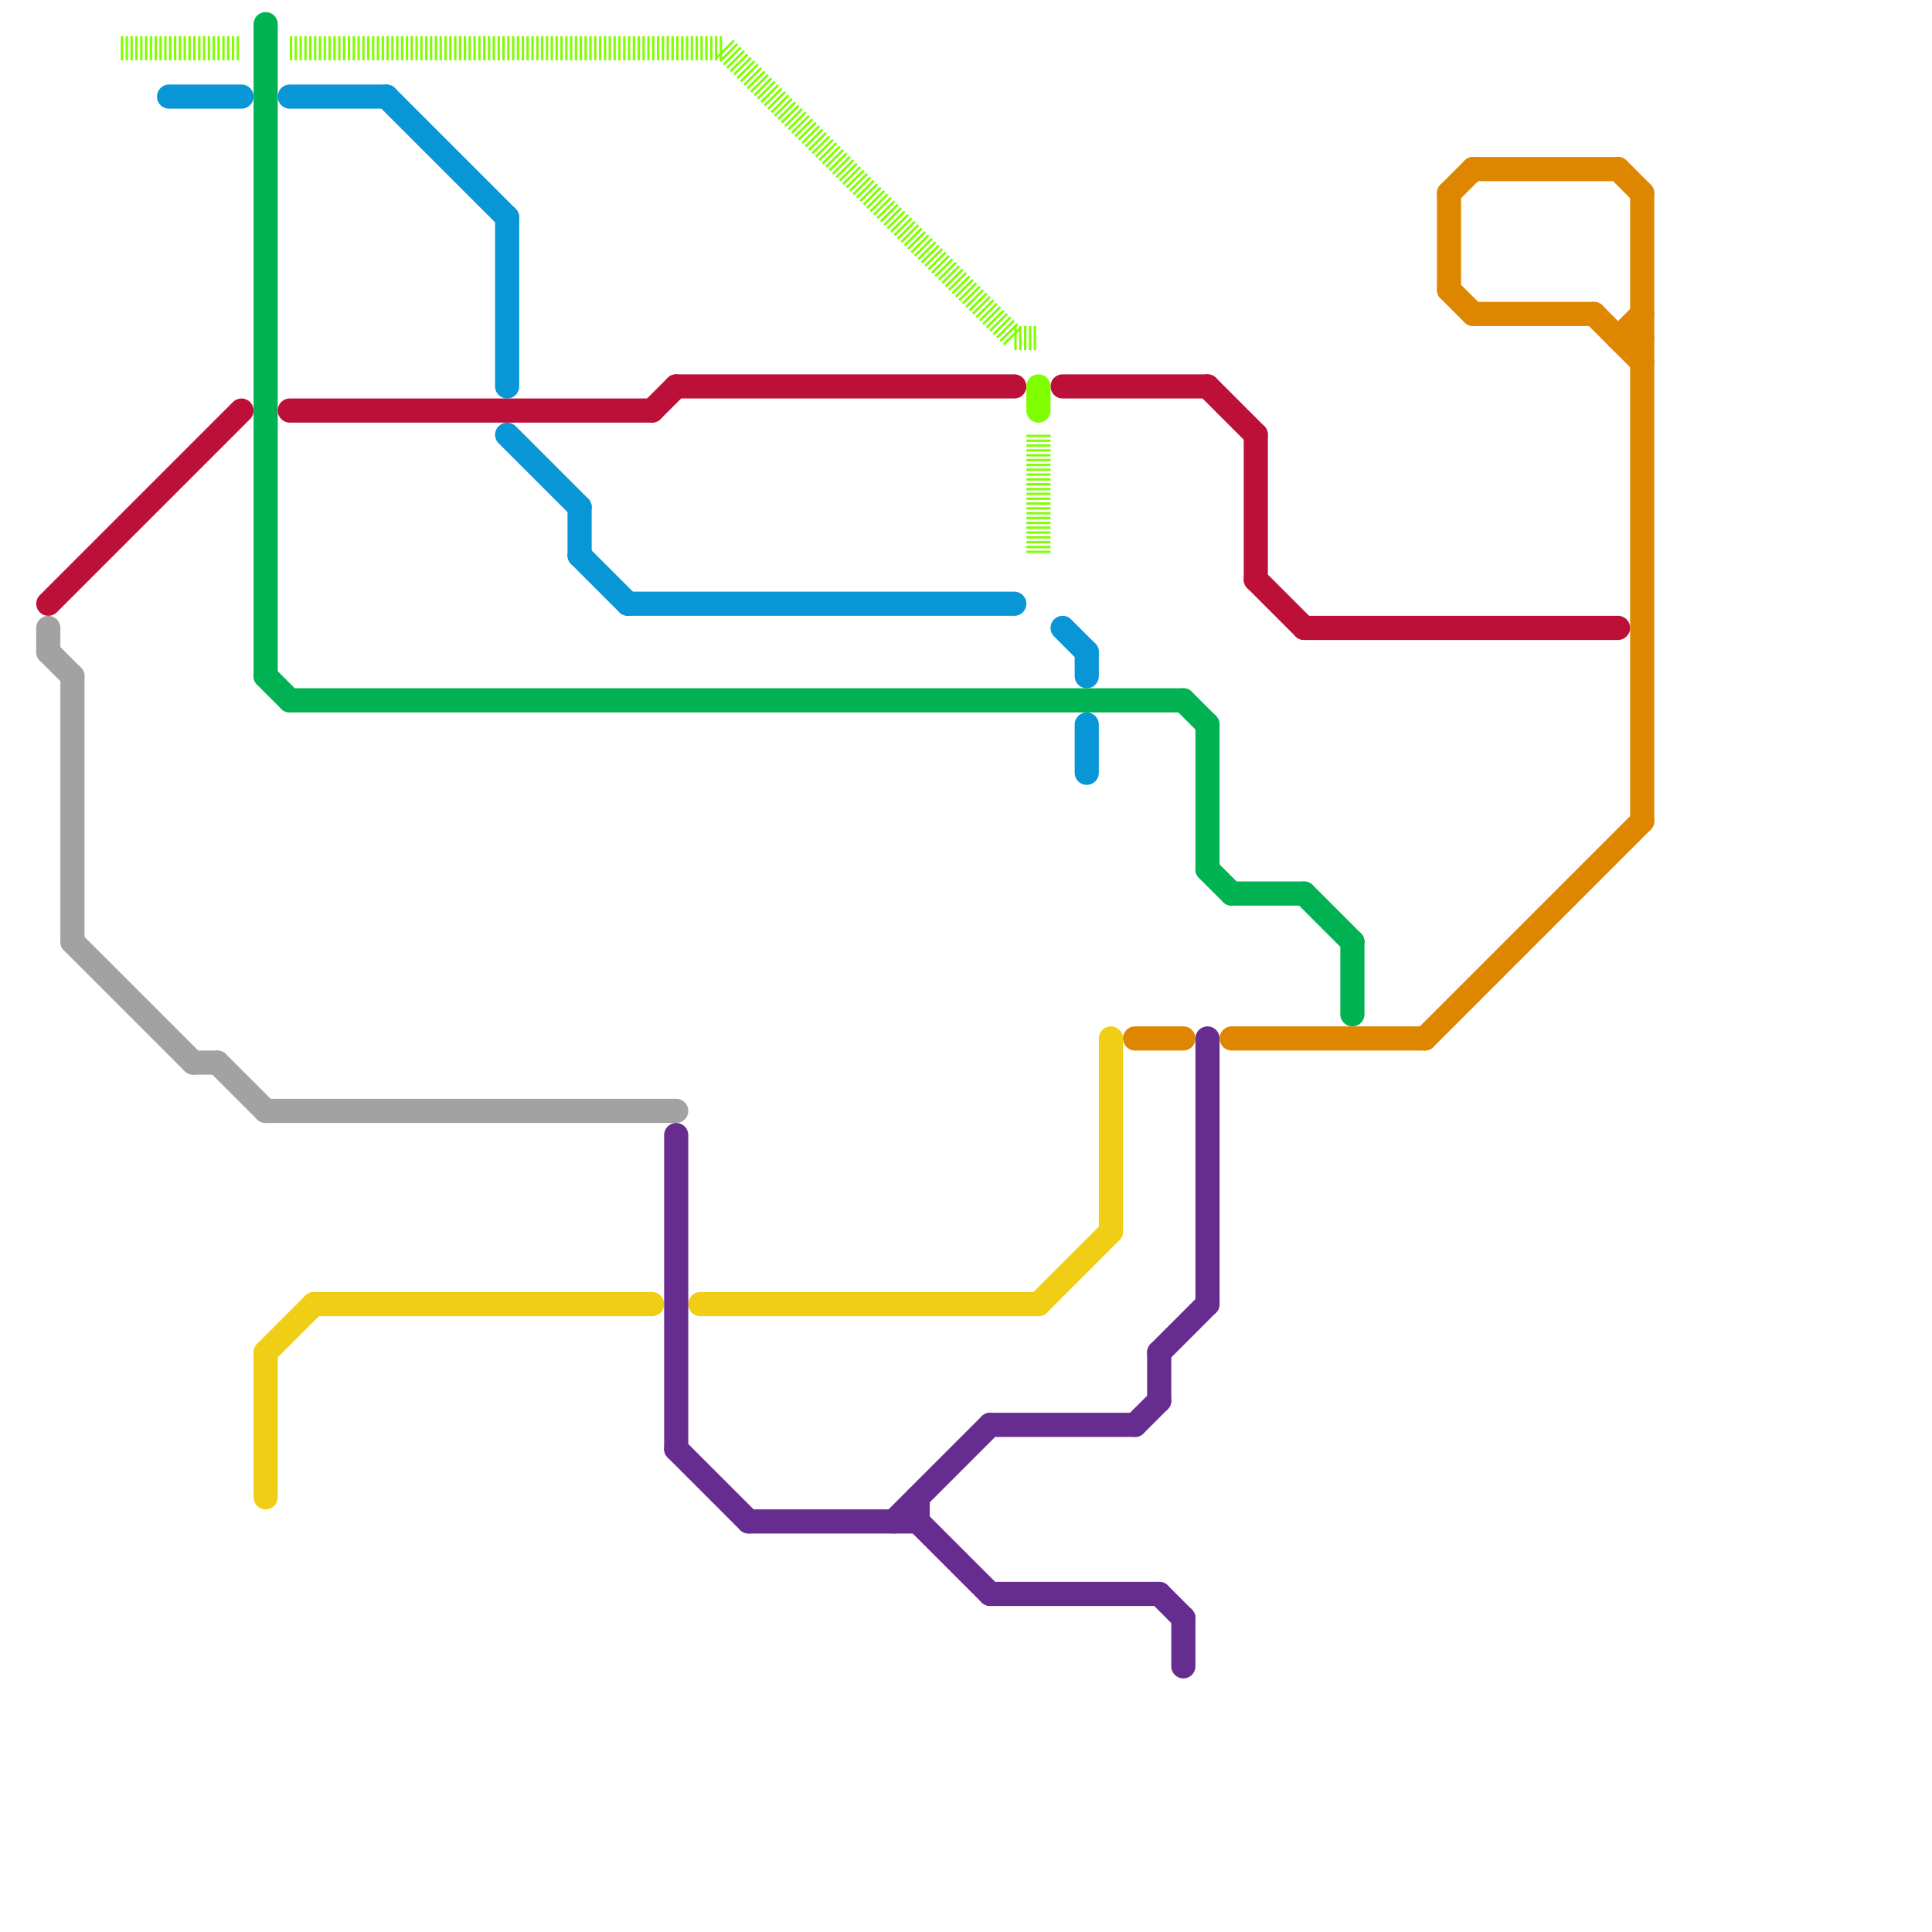 
<svg version="1.1" xmlns="http://www.w3.org/2000/svg" viewBox="0 0 80 80">
<style>text { font: 1px Helvetica; font-weight: 600; white-space: pre; dominant-baseline: central; } line { stroke-width: 1; fill: none; stroke-linecap: round; stroke-linejoin: round; } .c0 { stroke: #bd1038 } .c1 { stroke: #0896d7 } .c2 { stroke: #a2a2a2 } .c3 { stroke: #00b251 } .c4 { stroke: #f0ce15 } .c5 { stroke: #662c90 } .c6 { stroke: #df8600 } .c7 { stroke: #80ff00 } .w1 { stroke-width: 1; }.l5 { stroke-dasharray: .1 .1; stroke-linecap: butt; }</style><style>.lxco { stroke: #000; stroke-width: 0.525; fill: #fff; stroke-linecap: square; } .lxci { stroke: #fff; stroke-width: 0.25; fill: #fff; stroke-linecap: square; } </style><defs><g id="l"><circle r="0.45" fill="#fff" stroke="#000" stroke-width="0.2"/></g></defs><line class="c0 " x1="54" y1="26" x2="67" y2="26"/><line class="c0 " x1="44" y1="16" x2="50" y2="16"/><line class="c0 " x1="52" y1="18" x2="52" y2="24"/><line class="c0 " x1="12" y1="17" x2="27" y2="17"/><line class="c0 " x1="2" y1="25" x2="10" y2="17"/><line class="c0 " x1="27" y1="17" x2="28" y2="16"/><line class="c0 " x1="50" y1="16" x2="52" y2="18"/><line class="c0 " x1="28" y1="16" x2="42" y2="16"/><line class="c0 " x1="52" y1="24" x2="54" y2="26"/><line class="c1 " x1="26" y1="25" x2="42" y2="25"/><line class="c1 " x1="24" y1="23" x2="26" y2="25"/><line class="c1 " x1="24" y1="21" x2="24" y2="23"/><line class="c1 " x1="21" y1="9" x2="21" y2="16"/><line class="c1 " x1="21" y1="18" x2="24" y2="21"/><line class="c1 " x1="12" y1="4" x2="16" y2="4"/><line class="c1 " x1="44" y1="26" x2="45" y2="27"/><line class="c1 " x1="7" y1="4" x2="10" y2="4"/><line class="c1 " x1="45" y1="27" x2="45" y2="28"/><line class="c1 " x1="45" y1="30" x2="45" y2="32"/><line class="c1 " x1="16" y1="4" x2="21" y2="9"/><line class="c2 " x1="3" y1="39" x2="8" y2="44"/><line class="c2 " x1="2" y1="26" x2="2" y2="27"/><line class="c2 " x1="2" y1="27" x2="3" y2="28"/><line class="c2 " x1="8" y1="44" x2="9" y2="44"/><line class="c2 " x1="9" y1="44" x2="11" y2="46"/><line class="c2 " x1="11" y1="46" x2="28" y2="46"/><line class="c2 " x1="3" y1="28" x2="3" y2="39"/><line class="c3 " x1="12" y1="29" x2="49" y2="29"/><line class="c3 " x1="11" y1="1" x2="11" y2="28"/><line class="c3 " x1="51" y1="37" x2="54" y2="37"/><line class="c3 " x1="50" y1="36" x2="51" y2="37"/><line class="c3 " x1="56" y1="39" x2="56" y2="42"/><line class="c3 " x1="11" y1="28" x2="12" y2="29"/><line class="c3 " x1="49" y1="29" x2="50" y2="30"/><line class="c3 " x1="54" y1="37" x2="56" y2="39"/><line class="c3 " x1="50" y1="30" x2="50" y2="36"/><line class="c4 " x1="43" y1="54" x2="46" y2="51"/><line class="c4 " x1="13" y1="54" x2="27" y2="54"/><line class="c4 " x1="46" y1="43" x2="46" y2="51"/><line class="c4 " x1="11" y1="56" x2="13" y2="54"/><line class="c4 " x1="11" y1="56" x2="11" y2="62"/><line class="c4 " x1="29" y1="54" x2="43" y2="54"/><line class="c5 " x1="28" y1="60" x2="31" y2="63"/><line class="c5 " x1="47" y1="59" x2="48" y2="58"/><line class="c5 " x1="48" y1="66" x2="49" y2="67"/><line class="c5 " x1="48" y1="56" x2="50" y2="54"/><line class="c5 " x1="28" y1="47" x2="28" y2="60"/><line class="c5 " x1="41" y1="66" x2="48" y2="66"/><line class="c5 " x1="50" y1="43" x2="50" y2="54"/><line class="c5 " x1="49" y1="67" x2="49" y2="69"/><line class="c5 " x1="31" y1="63" x2="38" y2="63"/><line class="c5 " x1="37" y1="63" x2="41" y2="59"/><line class="c5 " x1="38" y1="63" x2="41" y2="66"/><line class="c5 " x1="48" y1="56" x2="48" y2="58"/><line class="c5 " x1="41" y1="59" x2="47" y2="59"/><line class="c5 " x1="38" y1="62" x2="38" y2="63"/><line class="c6 " x1="67" y1="14" x2="68" y2="14"/><line class="c6 " x1="61" y1="13" x2="66" y2="13"/><line class="c6 " x1="61" y1="7" x2="67" y2="7"/><line class="c6 " x1="68" y1="8" x2="68" y2="34"/><line class="c6 " x1="51" y1="43" x2="59" y2="43"/><line class="c6 " x1="67" y1="14" x2="68" y2="13"/><line class="c6 " x1="60" y1="8" x2="60" y2="12"/><line class="c6 " x1="47" y1="43" x2="49" y2="43"/><line class="c6 " x1="67" y1="7" x2="68" y2="8"/><line class="c6 " x1="60" y1="8" x2="61" y2="7"/><line class="c6 " x1="66" y1="13" x2="68" y2="15"/><line class="c6 " x1="59" y1="43" x2="68" y2="34"/><line class="c6 " x1="60" y1="12" x2="61" y2="13"/><line class="c7 l5" x1="42" y1="14" x2="43" y2="14"/><line class="c7 l5" x1="30" y1="2" x2="42" y2="14"/><line class="c7 l5" x1="5" y1="2" x2="10" y2="2"/><line class="c7 l5" x1="12" y1="2" x2="30" y2="2"/><line class="c7 l5" x1="43" y1="18" x2="43" y2="23"/><line class="c7 " x1="43" y1="16" x2="43" y2="17"/><rect x="43" y="25" w="1" h="1" fill="#80ff00" />
</svg>
